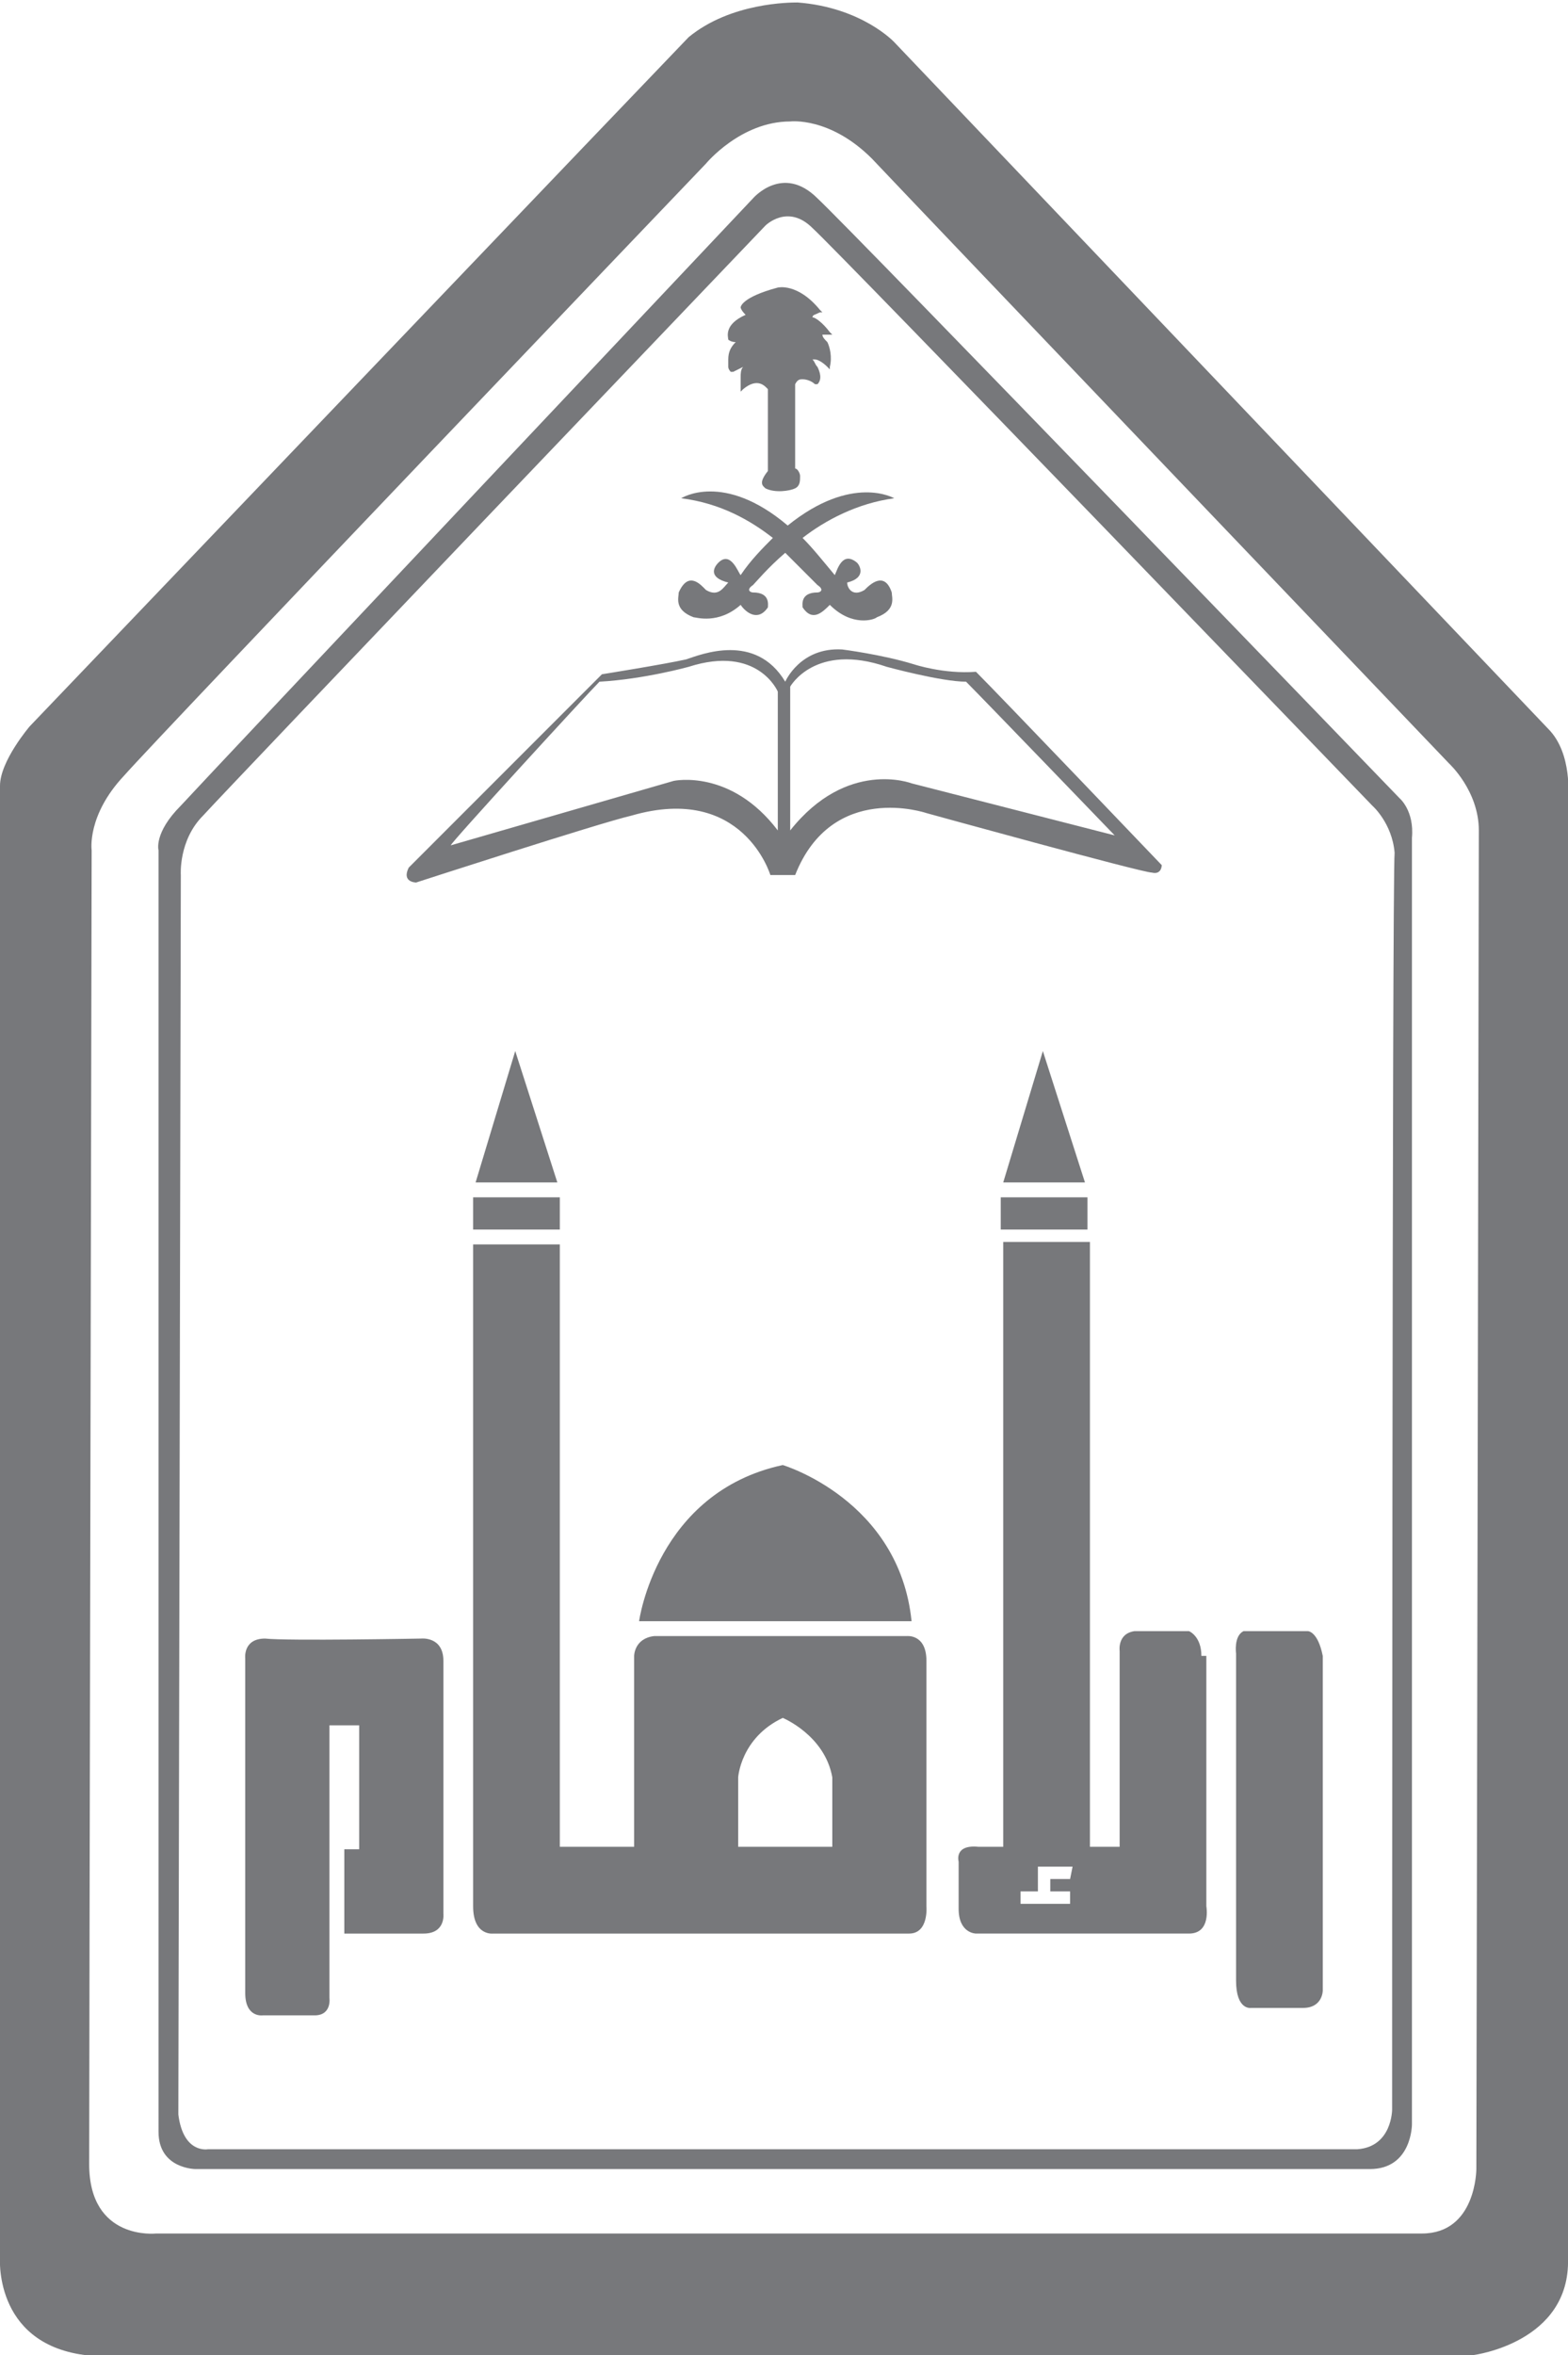 <?xml version="1.0" encoding="utf-8"?>
<!-- Generator: Adobe Illustrator 18.1.1, SVG Export Plug-In . SVG Version: 6.00 Build 0)  -->
<svg version="1.1" id="Layer_1" xmlns="http://www.w3.org/2000/svg" xmlns:xlink="http://www.w3.org/1999/xlink" x="0px" y="0px"
	 viewBox="274.3 0 63.3 95" enable-background="new 274.3 0 63.3 95" xml:space="preserve">
<g>
	<path fill="#77787B" d="M327.1,65.8h-2.6c-0.4,0.2-0.3,0.9-0.3,0.9s0,11.9,0,13.2c0,1.2,0.6,1.1,0.6,1.1s1.3,0,2.1,0
		c0.8,0,0.8-0.7,0.8-0.7s0-12.7,0-13.5C327.5,65.8,327.1,65.8,327.1,65.8z"/>
	<rect x="314.7" y="48.3" fill="#77787B" width="3.5" height="1.3"/>
	<polygon fill="#77787B" points="314.8,47.7 318.1,47.7 316.4,42.4 	"/>
	<path fill="#77787B" d="M305.9,59.1c-5.1,1.1-5.8,6.3-5.8,6.3h11C310.6,60.5,305.9,59.1,305.9,59.1z"/>
	<path fill="#77787B" d="M292.2,67c0-1-0.9-0.9-0.9-0.9s-5.4,0.1-6.3,0c-0.9,0-0.8,0.8-0.8,0.8s0,12.5,0,13.5s0.7,0.9,0.7,0.9
		s1.4,0,2.1,0c0.7,0,0.6-0.7,0.6-0.7v-11h1.2v5h-0.6V78c0,0,2.3,0,3.2,0s0.8-0.8,0.8-0.8S292.2,68,292.2,67z"/>
	<path fill="#77787B" d="M304,13.8c-0.2,0.2-0.3,0.4-0.3,0.7c0,0.1,0,0.2,0,0.3s0.1,0.2,0.1,0.2h0.1c0,0,0.2-0.1,0.4-0.2
		c-0.1,0.1-0.1,0.3-0.1,0.4c0,0.2,0,0.4,0,0.5v0.1l0.1-0.1c0.6-0.5,0.9-0.1,1,0c0,0.3,0,2.9,0,3.3c-0.4,0.5-0.2,0.6-0.1,0.7
		c0.4,0.2,1,0.1,1.2,0c0.2-0.1,0.2-0.3,0.2-0.5c0-0.1-0.1-0.3-0.2-0.3c0-0.4,0-2.9,0-3.4c0.1-0.2,0.2-0.2,0.3-0.2
		c0.2,0,0.4,0.1,0.5,0.2h0.1c0.2-0.2,0.1-0.5,0-0.7c-0.1-0.1-0.1-0.2-0.2-0.3c0,0,0,0,0.1,0s0.3,0.1,0.5,0.3l0.1,0.1v-0.1
		c0.1-0.4,0-0.8-0.1-1c-0.1-0.1-0.2-0.2-0.2-0.3c0.1,0,0.2,0,0.3,0h0.1l-0.1-0.1c-0.3-0.4-0.6-0.6-0.7-0.6c0-0.1,0.1-0.1,0.3-0.2
		h0.1l-0.1-0.1c-0.9-1.1-1.7-0.9-1.7-0.9c-1.5,0.4-1.5,0.8-1.5,0.8s0,0.1,0.2,0.3c-0.9,0.4-0.7,0.9-0.7,1
		C303.7,13.7,303.8,13.8,304,13.8z"/>
	<path fill="#77787B" d="M311.7,67c0-1.1-0.8-1-0.8-1h-10.2c-0.8,0.1-0.8,0.8-0.8,0.8v7.7h-3V50.2h-3.5c0,0,0,25.4,0,26.7
		c0,1.2,0.8,1.1,0.8,1.1H311c0.8,0,0.7-1.1,0.7-1.1S311.7,67,311.7,67z M307.9,74.5h-3.8v-2.8c0,0,0.1-1.6,1.8-2.4
		c0,0,1.7,0.7,2,2.4V74.5z"/>
	<path fill="#77787B" d="M322.8,66.8c0-0.8-0.5-1-0.5-1h-2.2c-0.7,0.1-0.6,0.8-0.6,0.8v7.9h-1.2V50.1h-3.5v24.4h-1
		c-1-0.1-0.8,0.6-0.8,0.6s0,0.9,0,1.9s0.7,1,0.7,1s7.7,0,8.6,0s0.7-1.1,0.7-1.1V66.8H322.8z M317.5,75.8h-0.8v0.5h0.8v0.5h-2v-0.5
		h0.7v-1h1.4L317.5,75.8L317.5,75.8z"/>
	<path fill="#77787B" d="M291.1,35.6c0,0,7.4-2.4,8.7-2.7c4.5-1.3,5.6,2.4,5.6,2.4h1c1.5-3.8,5.3-2.5,5.3-2.5s8.7,2.4,9.1,2.4
		c0.4,0.1,0.4-0.3,0.4-0.3s-6.5-6.8-7.5-7.8c-1.3,0.1-2.5-0.3-2.5-0.3c-1.3-0.4-2.9-0.6-2.9-0.6c-1.7-0.1-2.3,1.3-2.3,1.3
		c-1.2-2-3.4-1.1-4-0.9c-0.9,0.2-3.4,0.6-3.4,0.6l-7.8,7.8C290.5,35.6,291.1,35.6,291.1,35.6z M306.2,27.7c0,0,1-1.8,3.9-0.8
		c0,0,2.2,0.6,3.2,0.6c0.7,0.7,6,6.2,6,6.2l-8.2-2.1c0,0-2.6-1-4.9,1.9V27.7z M298.5,27.5c1.8-0.1,3.6-0.6,3.6-0.6
		c2.8-0.9,3.6,1,3.6,1v5.6c-1.9-2.5-4.2-2-4.2-2l-9,2.6C292.4,34.1,298,28,298.5,27.5z"/>
	<path fill="#77787B" d="M302.8,23.8c-0.2-0.2-0.7-0.8-1.1,0.1c0,0.2-0.2,0.7,0.6,1c0.1,0,1,0.3,1.9-0.5c0.2,0.3,0.7,0.7,1.1,0.1
		c0-0.1,0.1-0.6-0.6-0.6c-0.1,0-0.3-0.1,0-0.3c0.1-0.1,0.6-0.7,1.3-1.3c0.7,0.7,1.2,1.2,1.3,1.3c0.3,0.2,0.1,0.3,0,0.3
		c-0.7,0-0.6,0.5-0.6,0.6c0.4,0.6,0.8,0.2,1.1-0.1c0.9,0.9,1.8,0.6,1.9,0.5c0.8-0.3,0.6-0.8,0.6-1c-0.3-0.9-0.9-0.3-1.1-0.1
		c-0.5,0.3-0.7-0.1-0.7-0.3c0.8-0.2,0.5-0.7,0.4-0.8c-0.6-0.5-0.8,0.3-0.9,0.5c-0.5-0.6-0.9-1.1-1.3-1.5c0.9-0.7,2.2-1.4,3.7-1.6
		c0,0-1.7-1-4.3,1.1c-2.6-2.2-4.3-1.1-4.3-1.1c1.6,0.2,2.8,0.9,3.7,1.6c-0.4,0.4-0.9,0.9-1.3,1.5c-0.1-0.1-0.4-1-0.9-0.5
		c-0.2,0.2-0.4,0.6,0.4,0.8C303.5,23.7,303.3,24.1,302.8,23.8z"/>
	<rect x="293.4" y="48.3" fill="#77787B" width="3.5" height="1.3"/>
	<polygon fill="#77787B" points="293.5,47.7 296.8,47.7 295.1,42.4 	"/>
	<g>
		<path fill="#77787B" d="M330.8,32.2c0,0-22.1-22.9-23.5-24.2c-1.4-1.4-2.6,0-2.6,0s-22,23.3-23.1,24.5c-1.1,1.1-0.9,1.8-0.9,1.8
			V86c0,1.5,1.5,1.5,1.5,1.5s45.7,0,47.4,0c1.7,0,1.7-1.8,1.7-1.8s0-50.7,0-51.9C331.4,32.7,330.8,32.2,330.8,32.2z M330.5,85.1
			c0,0,0,1.5-1.4,1.6h-46.4c0,0-1,0.2-1.2-1.4l0.1-50c0,0-0.1-1.4,0.9-2.4c0.9-1,22.7-23.8,22.7-23.8s0.9-0.9,1.9,0.1
			c1.1,1,22.6,23.3,22.6,23.3s0.8,0.7,0.9,1.9C330.5,35.5,330.5,85.1,330.5,85.1z"/>
		<path fill="#77787B" d="M336.8,29.4L310.4,1.7c0,0-1.3-1.4-3.9-1.6c-0.3,0-2.7,0-4.4,1.4c-0.3,0.3-26.6,27.8-26.6,27.8
			s-1.2,1.4-1.2,2.4V91c0,0-0.3,3.5,3.4,4h56.1c0,0,3.9-0.5,3.8-3.9c0-1.3,0-58.9,0-58.9S337.8,30.4,336.8,29.4z M333.9,87.5
			c0,0,0,2.6-2.2,2.6c-2.2,0-51.1,0-51.1,0s-2.7,0.3-2.7-2.8c0-3.1,0.1-53,0.1-53s-0.2-1.4,1.3-3c1.5-1.7,23.5-24.7,23.5-24.7
			s1.4-1.7,3.4-1.7c0,0,1.6-0.2,3.3,1.5c1.6,1.7,23.3,24.4,23.3,24.4s1.2,1.1,1.2,2.7C334,35,333.9,87.5,333.9,87.5z"/>
	</g>
</g>
</svg>
